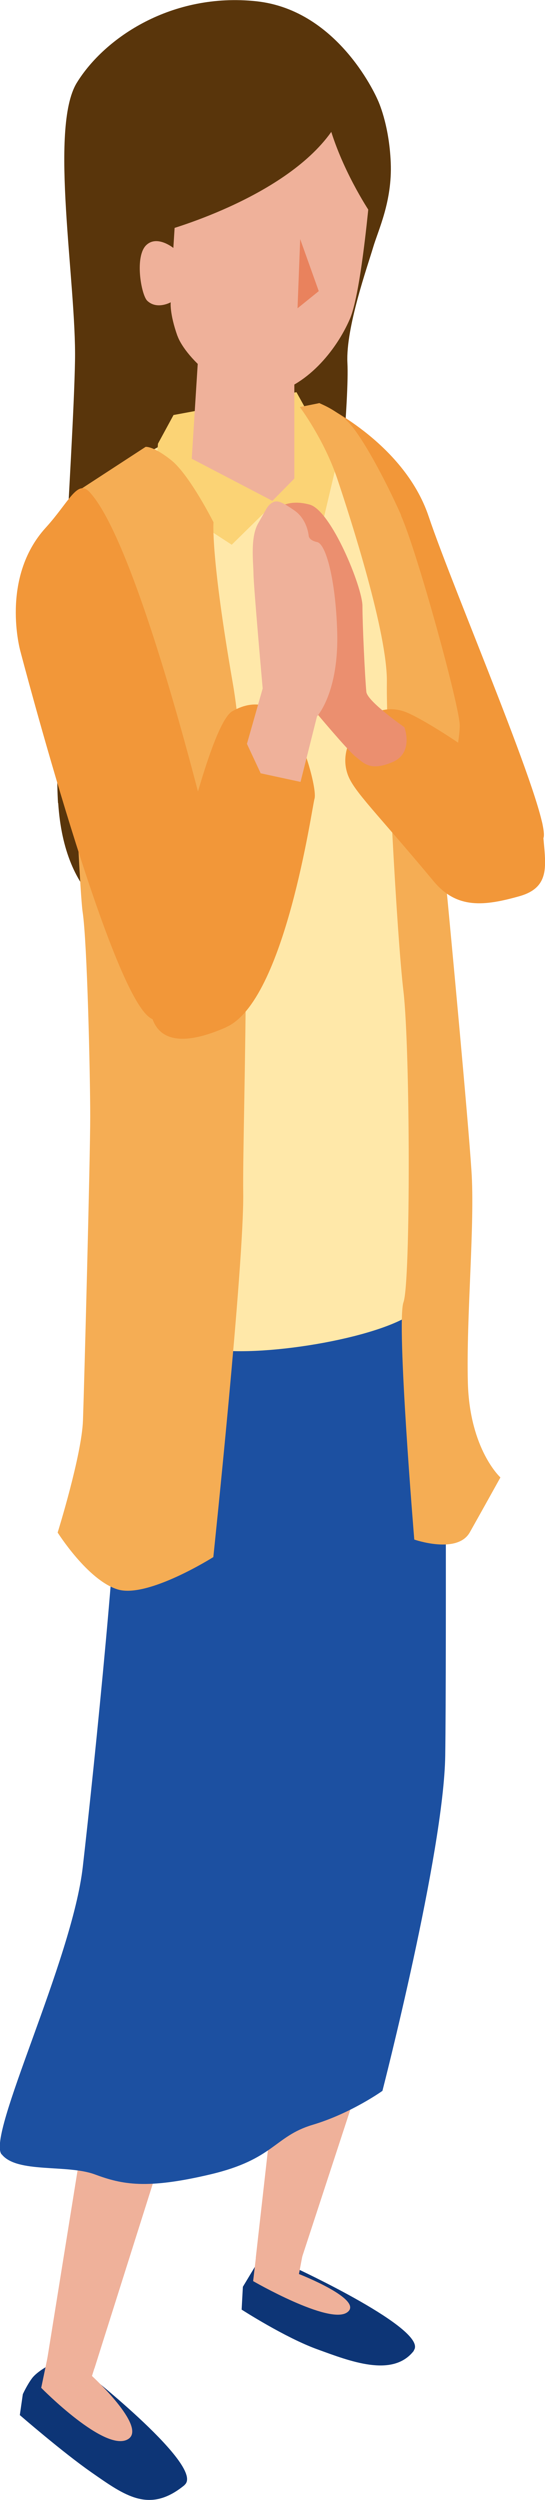 <?xml version="1.0" encoding="UTF-8"?><svg id="_レイヤー_2" xmlns="http://www.w3.org/2000/svg" viewBox="0 0 30.81 141.26"><defs><style>.cls-1{fill:#1c50a1;}.cls-1,.cls-2,.cls-3,.cls-4,.cls-5,.cls-6,.cls-7,.cls-8,.cls-9,.cls-10{stroke-width:0px;}.cls-2{fill:#efb19a;}.cls-3{fill:#e9825d;}.cls-4{fill:#eb8f6f;}.cls-5{fill:#ffe8a9;}.cls-6{fill:#59350b;}.cls-7{fill:#f29739;}.cls-8{fill:#fbd375;}.cls-9{fill:#0d3576;}.cls-10{fill:#f5ad54;}</style></defs><g id="_レイヤー_1-2"><path class="cls-9" d="m23.39,132.81c.89-1.16-6.72-4.68-6.72-4.68l-2.17-.2-.77,1.28-.07,1.29s2.45,1.58,4.27,2.24c1.82.66,4.27,1.64,5.47.08Z"/><path class="cls-2" d="m14.61,126.33l-.3,2.56s4.29,2.48,5.31,1.77c1.02-.71-2.72-2.17-2.72-2.17l.35-1.84-2.63-.32Z"/><path class="cls-2" d="m17.01,127.74l3.47-10.6,3.46-15.41v-26l-8.57,1.31,2.04,24.37-2.95,26.16c1,.32,1.24.61,2.55.17Z"/><path class="cls-9" d="m10.43,140.41c1.21-1-5.5-6.3-5.5-6.3l-2.1-.5s-.73.38-1.02.77c-.29.39-.52.9-.52.9l-.17,1.18s2.42,2.1,4.04,3.23c1.91,1.33,3.29,2.36,5.28.72Z"/><path class="cls-2" d="m2.66,133.36c.78.62,1.61.83,2.68.46l8.46-26.76,1.46-26.05,8.58-3.03.46-7.84-17.69,2.43s-.96,4.48.7,8.54c.15,3.19-.49,26.39-.49,26.39l-4.16,25.86Z"/><path class="cls-2" d="m2.75,132.9l-.42,2.02s3.68,3.75,4.94,2.88c1.02-.71-2.07-3.55-2.07-3.55l.35-1.11c-.93-.11-1.86-.14-2.8-.23Z"/><path class="cls-6" d="m3.29,45.37c.7,10.9,12.26,6.82,12.26,6.82,0,0,2.16-9.23,2.89-16.4.73-7.17,1.3-13.31,1.2-15.29-.1-1.98,1.16-5.52,1.45-6.51.29-.99,1.09-2.61,1-4.8-.09-2.2-.73-3.53-.73-3.53,0,0-2.14-5.09-6.88-5.59C9.73-.43,5.92,2.11,4.34,4.68c-1.57,2.57-.02,11.3-.1,15.7-.09,5.19-1.25,20.45-.96,25Z"/><path class="cls-1" d="m.1,121.73c.86,1.08,3.69.55,5.26,1.13,1.56.58,2.93.85,6.53,0,3.61-.85,3.61-2.15,5.78-2.8,2.18-.65,3.95-1.92,3.95-1.92,0,0,3.47-13.48,3.55-18.94.08-5.46,0-29.07,0-29.07l-18.08,1.13s-.95,2.01-1.29,3.88c-.34,1.87.44,5.44.78,7.32.34,1.88-1.29,17.72-1.9,23.02-.6,5.3-5.45,15.17-4.59,16.25Z"/><path class="cls-7" d="m27.63,49.51c1.29.95,2.72-.88,3.1-2.18.38-1.29-5.08-13.92-6.5-18.16-1.43-4.24-6.19-6.4-6.19-6.4,0,0-.88,2.07-.4,3.43.48,1.36,6.66,19.59,7.58,21.83.92,2.23,1.12.53,2.41,1.48Z"/><path class="cls-5" d="m25.87,42.04c-.08-2.33-3.46-12.14-3.46-12.14,0,0-1.99-4.76-2.37-5.3-.38-.54-2-1.81-2-1.81l-9.01,2.42-4.59,2.5-.46,12.55,2.45,22.6-1.02,10.64s2.14,2.04,6.57,2.74c3.03.48,9.98-.72,11.61-2.25,1.63-1.53,2.41-4.62,2.41-4.62l-1.31-18.29s1.26-6.7,1.17-9.03Z"/><polygon class="cls-8" points="18.32 29.2 19.02 26.23 16.76 22.16 9.81 23.45 8.93 25.07 8.71 27.92 13.1 30.78 15.51 28.41 18.32 29.2"/><path class="cls-10" d="m3.25,86.58s1.71,2.72,3.41,3.23c1.7.51,5.4-1.83,5.4-1.83,0,0,1.74-16.53,1.69-20.56-.06-4.03.67-21.59-.59-28.82-1.26-7.24-1.09-9.09-1.09-9.09,0,0-1.34-2.66-2.38-3.5-1.04-.83-1.46-.76-1.46-.76l-3.79,2.47s-.85.89-.84,1.29c0,.41.82,20.81,1.07,22.51.26,1.7.43,9.22.43,11.57s-.34,15.2-.41,17.17c-.07,1.97-1.43,6.33-1.43,6.33Z"/><path class="cls-10" d="m22.68,29.12c-.92-2.07-2.18-4.38-2.91-5.18-.73-.8-1.73-1.16-1.73-1.16l-1.09.22s1.37,1.82,2.12,4.06c.75,2.24,2.85,8.74,2.8,11.51-.04,2.77.55,14.19.94,17.46.38,3.27.41,16.43,0,17.55-.41,1.12.61,13.41.61,13.41,0,0,2.43.85,3.14-.41.71-1.26,1.73-3.1,1.73-3.1,0,0-1.73-1.57-1.84-5.33-.1-3.76.41-9.01.2-12.04-.2-3.04-1.16-13.29-1.45-16.32-.29-3.04.81-7.68.79-8.81-.02-1.13-2.4-9.78-3.32-11.85Z"/><path class="cls-2" d="m10.03,18.97c.45,1.27,3.03,3.69,5.14,3.31,2.12-.38,3.84-2.47,4.61-4.26.77-1.79,1.31-9.23,1.31-9.23,0,0-2.09-3.72-4.67-3.06-2.58.66-6.3,3.18-6.3,3.18l-.32,5.1s-.9-.73-1.51-.18c-.7.62-.31,2.82.03,3.16.55.53,1.33.09,1.33.09,0,0-.07.63.38,1.9Z"/><polygon class="cls-3" points="16.82 17.42 18.02 16.45 16.97 13.51 16.82 17.42"/><path class="cls-6" d="m18.73,7.46c.79,2.49,2.23,4.6,2.23,4.6,0,0,.74-3.22.64-3.67-.1-.46-1.77-4.56-4.78-4.32-3.01.24-5.76,1.11-7.54,3.34-.64.8-.09,5.67-.09,5.67,0,0,6.84-1.82,9.54-5.63Z"/><polygon class="cls-2" points="16.64 20.25 11.4 17.04 10.84 25.92 15.4 28.3 16.64 27.04 16.64 20.25"/><path class="cls-7" d="m8.58,57.57c2.28,1.12,4.93-.58,5.15-1.33.22-.75-5.23-24.75-8.67-28.44-.69-.74-1.16.57-2.47,2.01-2.6,2.85-1.44,6.98-1.44,6.98,0,0,5.14,19.65,7.42,20.77Z"/><path class="cls-7" d="m29.36,50.64c1.99-.56,1.38-2.09,1.32-3.94-.05-1.85-6.24-5.86-7.7-6.45-1.47-.59-2.4.48-2.4.48,0,0-1.52,1.37-.92,3.04.34.95,1.63,2.15,4.86,6.03,1.31,1.57,2.85,1.4,4.84.84Z"/><path class="cls-7" d="m12.78,58.04c3.33-1.46,4.85-12.4,5-12.91.15-.51-.61-3.32-1.38-4.23-.77-.92-1.84-1.53-3.27-.71-1.43.82-3.83,12.14-3.83,12.14,0,0-.97,3.93-.78,4.88.19.95.92,2.3,4.25.84Z"/><path class="cls-4" d="m20.11,42.76c.46.36.81.83,2.06.31,1.25-.52.69-1.98.69-1.98,0,0-2.1-1.46-2.15-2-.08-.84-.22-3.8-.22-4.85s-1.76-5.4-2.99-5.73c-1.22-.33-1.78.21-1.78.21,0,0-.37,2.98-.57,6.32-.2,3.34,2.65,5.14,2.65,5.14,0,0,1.85,2.22,2.31,2.58Z"/><path class="cls-2" d="m14.72,43.69l2.27.49.93-3.7s1.26-1.35,1.14-4.85c-.09-2.89-.64-4.9-1.13-5-.48-.1-.48-.36-.48-.36,0,0-.07-.92-.81-1.43-.74-.51-.99-.6-1.26-.43-.27.16-.32.36-.78,1.15-.46.79-.28,2.19-.27,2.85,0,.66.52,6.49.52,6.49l-.89,3.13.77,1.65Z"/></g></svg>